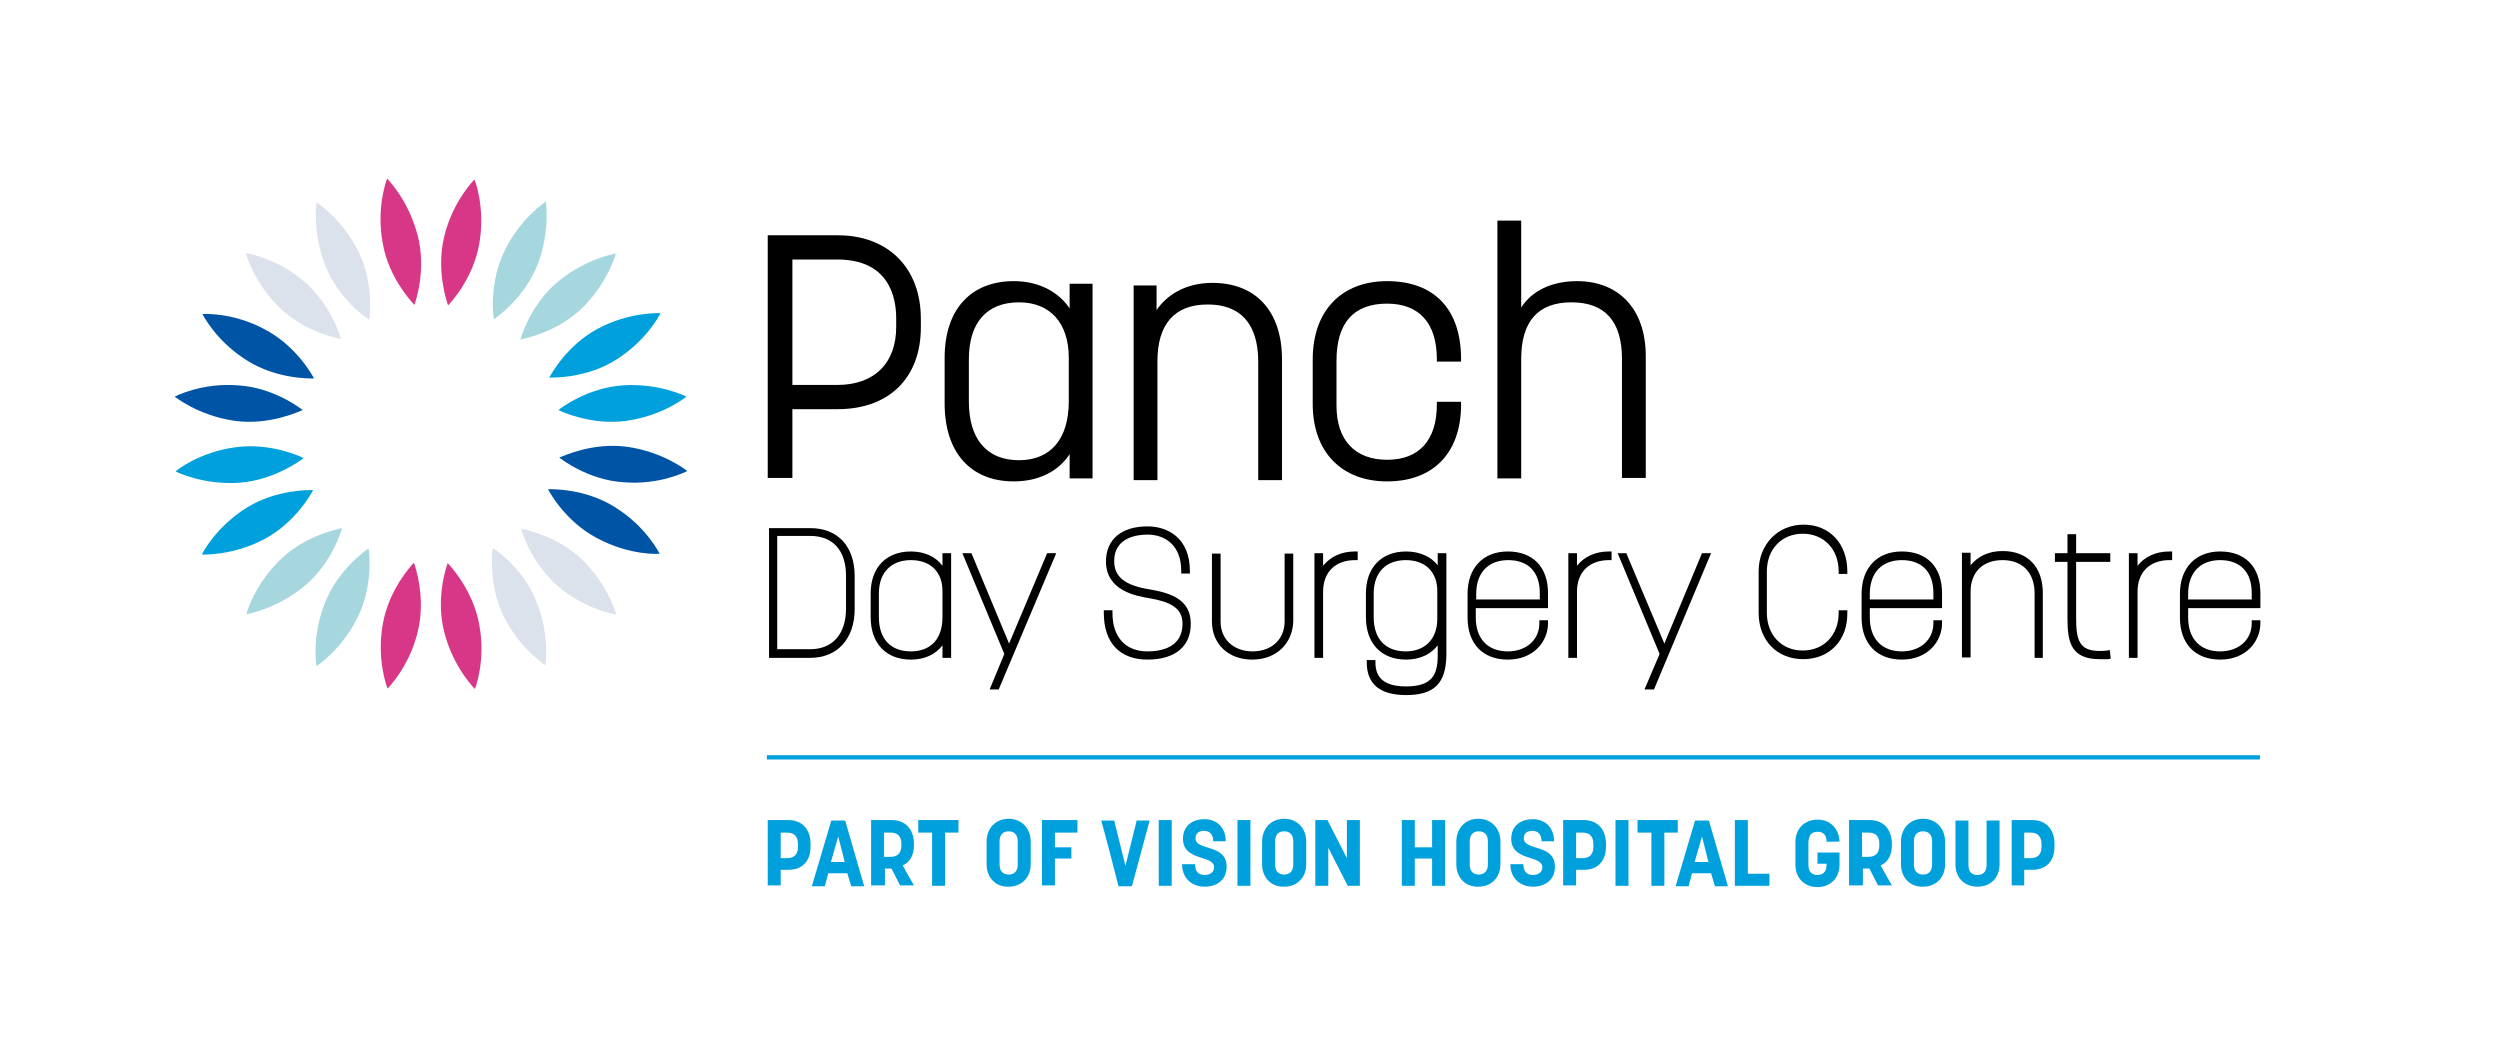 <?xml version="1.0" encoding="utf-8"?>
<!-- Generator: Adobe Illustrator 27.8.0, SVG Export Plug-In . SVG Version: 6.00 Build 0)  -->
<svg version="1.2" baseProfile="tiny" id="Artwork" xmlns="http://www.w3.org/2000/svg" xmlns:xlink="http://www.w3.org/1999/xlink"
	 x="0px" y="0px" viewBox="0 0 578 242.5" overflow="visible" xml:space="preserve">
<g>
	<g>
		<path d="M187.3,152.1h-9.5v-30h9.5c6.4,0,10.3,4.2,10.3,11.1v7.6C197.6,147.7,193.6,152.1,187.3,152.1z M179.7,150.1h7.6
			c5.2,0,8.3-3.5,8.3-9.4v-7.6c0-5.8-3-9.2-8.3-9.2h-7.6V150.1z"/>
	</g>
	<g>
		<path d="M210.6,152.5c-5.8,0-9.3-3.8-9.3-9.8v-5.5c0-6,3.6-9.7,9.3-9.7c3.2,0,5.7,1.2,7.3,3.3v-2.9h2v24.2h-2v-2.9
			C216.3,151.3,213.8,152.5,210.6,152.5z M210.6,129.5c-4.6,0-7.4,2.9-7.4,7.7v5.5c0,5,2.7,7.9,7.4,7.9c4.6,0,7.3-2.9,7.3-7.9v-5.8
			C218,132.3,215.2,129.5,210.6,129.5z"/>
	</g>
	<g>
		<polygon points="230.9,159.4 228.8,159.4 232.2,151.2 222.5,127.9 224.6,127.9 233.3,148.8 242.1,127.9 244.2,127.9 		"/>
	</g>
	<g>
		<path d="M265.3,152.5c-6.4,0-10.1-3.9-10.1-10.8v-0.6h2v0.6c0,5.6,3,8.9,8.1,8.9c3,0,8.1-0.8,8.1-6.4c0-3.8-3.1-5.1-7.7-5.9
			c-3-0.5-10-1.7-10-8.5c0-5.1,3.6-8.1,9.6-8.1c4.7,0,9.8,2.7,9.8,10.3v0.6h-2v-0.6c0-6.2-4-8.4-7.8-8.4c-2.3,0-7.7,0.6-7.7,6.1
			c0,3.7,2.5,5.7,8.4,6.6c4.6,0.8,9.3,2.3,9.3,7.8C275.4,149.4,271.7,152.5,265.3,152.5z"/>
	</g>
	<g>
		<path d="M289.5,152.5c-5.5,0-9.3-3.6-9.3-8.8v-15.7h2v15.7c0,4.1,3,6.9,7.4,6.9s7.4-2.8,7.4-6.9v-15.7h2v15.7
			C298.8,148.9,295,152.5,289.5,152.5z"/>
	</g>
	<g>
		<path d="M305.9,152.1h-2v-24.2h2v2.9c1.7-2.1,4.2-3.3,7.4-3.3h0.6v2h-0.6c-4.6,0-7.4,2.8-7.4,7.3V152.1z"/>
	</g>
	<g>
		<path d="M325.1,160.7c-6,0-9.1-2.5-9.1-7.5v-0.6h2v0.6c0,3.7,2.3,5.5,7.1,5.5c6.1,0,7.3-2.8,7.3-7.2v-2.3
			c-1.6,2.1-4.2,3.3-7.3,3.3c-5.8,0-9.3-3.8-9.3-9.8v-5.5c0-6,3.6-9.7,9.3-9.7c3.1,0,5.8,1.2,7.3,3.2v-2.8h2v23.6
			C334.3,158,331.6,160.7,325.1,160.7z M325,129.5c-4.6,0-7.4,2.9-7.4,7.7v5.5c0,5,2.7,7.9,7.4,7.9c4.5,0,7.3-2.9,7.3-7.5v-6.2
			C332.4,132.3,329.6,129.5,325,129.5z"/>
	</g>
	<g>
		<path d="M348.6,152.5c-5.8,0-9.3-3.7-9.3-9.7v-5.5c0-6,3.6-9.8,9.3-9.8c5.8,0,9.3,3.6,9.3,9.6v3.5h-16.7v2.2
			c0,4.9,2.8,7.8,7.4,7.8c4.3,0,7.3-2.7,7.3-6.5v-0.7h2v0.7C357.9,148.2,354.7,152.5,348.6,152.5z M341.2,138.6H356v-1.5
			c0-4.9-2.7-7.6-7.3-7.6c-4.6,0-7.4,2.9-7.4,7.8V138.6z"/>
	</g>
	<g>
		<path d="M364.6,152.1h-2v-24.2h2v2.9c1.7-2.1,4.2-3.3,7.4-3.3h0.6v2H372c-4.6,0-7.4,2.8-7.4,7.3V152.1z"/>
	</g>
	<g>
		<polygon points="382.4,159.4 380.2,159.4 383.7,151.2 374,127.9 376,127.9 384.8,148.8 393.5,127.9 395.6,127.9 		"/>
	</g>
	<g>
		<path d="M416.9,152.4c-6.1,0-10.3-4.4-10.3-10.7v-9.6c0-6.2,4.4-10.8,10.4-10.8c6,0,10.1,4.4,10.1,10.8v0.6h-2v-0.6
			c0-5.1-3.4-8.7-8.3-8.7s-8.3,3.6-8.3,8.7v9.6c0,5.1,3.4,8.7,8.3,8.7s8.3-3.6,8.3-8.7v-0.6h2v0.6C427.2,148,423,152.4,416.9,152.4z
			"/>
	</g>
	<g>
		<path d="M439.7,152.5c-5.8,0-9.3-3.7-9.3-9.7v-5.5c0-6,3.6-9.8,9.3-9.8c5.8,0,9.3,3.6,9.3,9.6v3.5h-16.7v2.2
			c0,4.9,2.8,7.8,7.4,7.8c4.3,0,7.3-2.7,7.3-6.5v-0.7h2v0.7C449,148.2,445.8,152.5,439.7,152.5z M432.3,138.6H447v-1.5
			c0-4.9-2.7-7.6-7.3-7.6c-4.6,0-7.4,2.9-7.4,7.8V138.6z"/>
	</g>
	<g>
		<path d="M472.4,152.1h-2v-14.9c0-4.8-2.8-7.7-7.4-7.7c-4.6,0-7.4,2.8-7.4,7.3v15.2h-2v-24.2h2v2.9c1.7-2.1,4.2-3.3,7.4-3.3
			c5.8,0,9.3,3.7,9.3,9.7V152.1z"/>
	</g>
	<g>
		<path d="M485.4,152.4c-6.8,0-7.4-4.3-7.4-9.5v-13h-2.9v-2h2.9v-4.4h2v4.4h7.9v2H480v13c0,5.2,0.8,7.6,5.4,7.6c0.6,0,1.2,0,1.8-0.1
			l0.6-0.1l0.2,2l-0.6,0.1C486.7,152.4,486,152.4,485.4,152.4z"/>
	</g>
	<g>
		<path d="M494.2,152.1h-2v-24.2h2v2.9c1.7-2.1,4.2-3.3,7.4-3.3h0.6v2h-0.6c-4.6,0-7.4,2.8-7.4,7.3V152.1z"/>
	</g>
	<g>
		<path d="M513.3,152.5c-5.8,0-9.3-3.7-9.3-9.7v-5.5c0-6,3.6-9.8,9.3-9.8c5.8,0,9.3,3.6,9.3,9.6v3.5h-16.7v2.2
			c0,4.9,2.8,7.8,7.4,7.8c4.3,0,7.3-2.7,7.3-6.5v-0.7h2v0.7C522.6,148.2,519.4,152.5,513.3,152.5z M505.9,138.6h14.7v-1.5
			c0-4.9-2.7-7.6-7.3-7.6c-4.6,0-7.4,2.9-7.4,7.8V138.6z"/>
	</g>
</g>
<g>
	<g>
		<path d="M183.2,110.5h-5.7V54.4h16.2c11.7,0,19.2,7.6,19.2,19.3v2c0,11.7-7.4,18.9-19.2,18.9h-10.5V110.5z M183.2,89h10.4
			c8.5,0,13.6-5,13.6-13.4v-2c0-5.1-1.8-13.6-13.6-13.6h-10.4V89z"/>
	</g>
	<g>
		<path d="M234.4,111.3c-10,0-16-6.7-16-18V82.7c0-11.1,6-17.7,16-17.7c6.4,0,10.7,3,12.9,6.3v-5.7h5.3v45h-5.3V105
			C244.7,109,240.1,111.3,234.4,111.3z M235.6,69.9c-7.5,0-11.6,4.7-11.6,13.2v9.7c0,8.7,4.1,13.6,11.6,13.6
			c7.3,0,11.5-4.9,11.5-13.6V82.7C247.1,74.7,242.8,69.9,235.6,69.9z"/>
	</g>
	<g>
		<path d="M296.5,111h-5.6V83.6c0-6-2-13.2-11.7-13.2c-7.6,0-11.6,4.5-11.6,13.1V111h-5.5v-45h5.3v5.7c2.2-3.3,6.5-6.3,12.9-6.3
			c10.1,0,16.1,6.6,16.1,17.7V111z"/>
	</g>
	<g>
		<path d="M320.7,111.3c-10.6,0-17.2-6.9-17.2-17.9V83.1c0-11.2,6.6-18.1,17.2-18.1c10.9,0,17.1,6.5,17.1,18v0.6h-5.6V83
			c0-8.3-4.1-12.8-11.5-12.8c-7.8,0-11.7,4.5-11.7,13.2v10.4c0,8,4.3,12.5,11.7,12.5c7.4,0,11.5-4.5,11.5-12.8v-0.6h5.6v0.6
			C337.8,104.7,331.4,111.3,320.7,111.3z"/>
	</g>
	<g>
		<path d="M380.6,110.5H375V83c0-8.7-3.9-13.1-11.7-13.1c-7.7,0-11.6,4.4-11.6,13.1v27.6h-5.5V51h5.5v20.1c2.5-3.9,7.1-6.1,12.9-6.1
			c9.8,0,15.9,6.6,15.9,17.3V110.5z"/>
	</g>
</g>
<g>
	<path fill="#00A0DC" d="M177.5,204.8v-15.2h4.8c3,0,5.1,2,5.1,5.5v0.6c0,3.6-2.1,5.4-5.1,5.4h-1.8v3.6H177.5z M180.5,192.5v5.9h1.5
		c1.3,0,2.5-0.6,2.5-2.6v-0.6c0-2.2-1.3-2.7-2.5-2.7H180.5z"/>
	<path fill="#00A0DC" d="M195.9,201.9h-4.4l-0.8,3h-3l4.5-15.2h3.2l4.4,15.2h-3L195.9,201.9z M192.1,199.3h3.2l-1.5-5.9L192.1,199.3
		z"/>
	<path fill="#00A0DC" d="M201.4,204.8v-15.2h4.8c3,0,5.1,2,5.1,5.5v0.4c0,2.3-1,3.9-2.6,4.6l2.6,4.6h-3.2l-2-3.9h-1.5v3.9H201.4z
		 M204.4,192.5v5.6h1.5c1.3,0,2.5-0.6,2.5-2.6v-0.4c0-2.1-1.2-2.6-2.5-2.6H204.4z"/>
	<path fill="#00A0DC" d="M221.7,192.5h-3.2v12.3h-3v-12.3h-3.2v-2.9h9.3V192.5z"/>
	<path fill="#00A0DC" d="M228.1,199.8v-5.2c0-3.1,2.1-5.3,5.1-5.3c3,0,5.1,2.2,5.1,5.3v5.2c0,3.1-2.1,5.2-5.1,5.2
		C230.2,205.1,228.1,202.9,228.1,199.8z M235.3,199.9v-5.4c0-1.7-1-2.3-2.1-2.3c-1.1,0-2.1,0.6-2.1,2.3v5.4c0,1.7,1,2.3,2.1,2.3
		C234.2,202.2,235.3,201.7,235.3,199.9z"/>
	<path fill="#00A0DC" d="M249.1,192.5h-5.2v3.4h3.8v2.6h-3.8v6.2h-3v-15.1h8.2V192.5z"/>
	<path fill="#00A0DC" d="M254.6,189.7h3l2.6,10.5l2.6-10.5h3l-4.1,15.2h-3.1C257.3,199.8,256,194.7,254.6,189.7z"/>
	<path fill="#00A0DC" d="M270.9,204.8h-3v-15.2h3V204.8z"/>
	<path fill="#00A0DC" d="M273.5,193.9c0-2.8,2-4.5,5-4.5c2.9,0,4.9,2,4.9,5.1h-2.9c0-1.6-0.8-2.4-2.1-2.4s-2,0.6-2,1.7
		c0,3,7.2,1.2,7.2,6.6c0,2.9-2.1,4.6-5.1,4.6s-5.2-2-5.2-5.2h3c0,1.8,0.9,2.5,2.2,2.5c1.2,0,2.2-0.6,2.2-1.8
		C280.7,197.6,273.5,199.2,273.5,193.9z"/>
	<path fill="#00A0DC" d="M289.1,204.8h-3v-15.2h3V204.8z"/>
	<path fill="#00A0DC" d="M291.8,199.8v-5.2c0-3.1,2.1-5.3,5.1-5.3c3,0,5.1,2.2,5.1,5.3v5.2c0,3.1-2.1,5.2-5.1,5.2
		C293.9,205.1,291.8,202.9,291.8,199.8z M299,199.9v-5.4c0-1.7-1-2.3-2.1-2.3c-1.1,0-2.1,0.6-2.1,2.3v5.4c0,1.7,1,2.3,2.1,2.3
		C297.9,202.2,299,201.7,299,199.9z"/>
	<path fill="#00A0DC" d="M314.4,204.8h-2.8l-4.5-8.8v8.8h-3v-15.2h2.8l4.5,8.8v-8.8h3V204.8z"/>
	<path fill="#00A0DC" d="M327.1,204.8h-3v-15.2h3v6.3h4v-6.3h3v15.2h-3v-6.3h-4V204.8z"/>
	<path fill="#00A0DC" d="M336.7,199.8v-5.2c0-3.1,2.1-5.3,5.1-5.3c3,0,5.1,2.2,5.1,5.3v5.2c0,3.1-2.1,5.2-5.1,5.2
		C338.8,205.1,336.7,202.9,336.7,199.8z M344,199.9v-5.4c0-1.7-1-2.3-2.1-2.3c-1.1,0-2.1,0.6-2.1,2.3v5.4c0,1.7,1,2.3,2.1,2.3
		C342.8,202.2,344,201.7,344,199.9z"/>
	<path fill="#00A0DC" d="M349.4,193.9c0-2.8,2-4.5,5-4.5c2.9,0,4.9,2,4.9,5.1h-2.9c0-1.6-0.8-2.4-2.1-2.4s-2,0.6-2,1.7
		c0,3,7.2,1.2,7.2,6.6c0,2.9-2.1,4.6-5.1,4.6s-5.2-2-5.2-5.2h3c0,1.8,0.9,2.5,2.2,2.5c1.2,0,2.2-0.6,2.2-1.8
		C356.5,197.6,349.4,199.2,349.4,193.9z"/>
	<path fill="#00A0DC" d="M361.4,204.8v-15.2h4.8c3,0,5.1,2,5.1,5.5v0.6c0,3.6-2.1,5.4-5.1,5.4h-1.8v3.6H361.4z M364.4,192.5v5.9h1.5
		c1.3,0,2.5-0.6,2.5-2.6v-0.6c0-2.2-1.3-2.7-2.5-2.7H364.4z"/>
	<path fill="#00A0DC" d="M376.5,204.8h-3v-15.2h3V204.8z"/>
	<path fill="#00A0DC" d="M388,192.5h-3.2v12.3h-3v-12.3h-3.2v-2.9h9.3V192.5z"/>
	<path fill="#00A0DC" d="M395.6,201.9h-4.4l-0.8,3h-3l4.5-15.2h3.2l4.4,15.2h-3L395.6,201.9z M391.8,199.3h3.2l-1.5-5.9L391.8,199.3
		z"/>
	<path fill="#00A0DC" d="M409.1,204.8h-8v-15.2h3V202h5V204.8z"/>
	<path fill="#00A0DC" d="M425.3,197.1v2.8c0,3.1-2.1,5.2-5.1,5.2c-3,0-5.1-2.1-5.1-5.2v-5.2c0-3.1,2.1-5.2,5.1-5.2
		c3,0,5,2.1,5.1,5.1h-3c0-1.6-0.8-2.3-2.1-2.3c-1.3,0-2.1,0.7-2.1,2.7v5c0,1.5,0.8,2.3,2.1,2.3c1.1,0,2.1-0.6,2.1-2.3v-0.3h-2.1
		v-2.6H425.3z"/>
	<path fill="#00A0DC" d="M427.5,204.8v-15.2h4.8c3,0,5.1,2,5.1,5.5v0.4c0,2.3-1,3.9-2.6,4.6l2.6,4.6h-3.2l-2-3.9h-1.5v3.9H427.5z
		 M430.5,192.5v5.6h1.5c1.3,0,2.5-0.6,2.5-2.6v-0.4c0-2.1-1.2-2.6-2.5-2.6H430.5z"/>
	<path fill="#00A0DC" d="M439.5,199.8v-5.2c0-3.1,2.1-5.3,5.1-5.3c3,0,5.1,2.2,5.1,5.3v5.2c0,3.1-2.1,5.2-5.1,5.2
		C441.6,205.1,439.5,202.9,439.5,199.8z M446.7,199.9v-5.4c0-1.7-1-2.3-2.1-2.3c-1.1,0-2.1,0.6-2.1,2.3v5.4c0,1.7,1,2.3,2.1,2.3
		C445.6,202.2,446.7,201.7,446.7,199.9z"/>
	<path fill="#00A0DC" d="M459.3,189.7h3v10.1c0,3.2-2.1,5.2-5.1,5.2c-3,0-5.1-2-5.1-5.2v-10.1h3v10.3c0,1.7,0.9,2.3,2.1,2.3
		c1.1,0,2.1-0.6,2.1-2.3V189.7z"/>
	<path fill="#00A0DC" d="M465.1,204.8v-15.2h4.8c3,0,5.1,2,5.1,5.5v0.6c0,3.6-2.1,5.4-5.1,5.4H468v3.6H465.1z M468,192.5v5.9h1.5
		c1.3,0,2.5-0.6,2.5-2.6v-0.6c0-2.2-1.3-2.7-2.5-2.7H468z"/>
</g>
<line fill="none" stroke="#00A0DC" stroke-width="0.996" stroke-miterlimit="10" x1="177.3" y1="175.1" x2="522.5" y2="175.1"/>
<g>
	<path fill="#D73786" d="M89.5,41.3c0,0-2.6,6.5-1,15c1.4,8,6.7,13.5,7.3,14.2l0,0.1c0,0,0,0,0,0c0,0,0,0,0,0l0-0.1
		c0.3-0.8,2.8-8.1,0.8-15.9C94.5,46.2,89.5,41.3,89.5,41.3"/>
	<path fill="#D73786" d="M109.7,41.5c0,0-5,4.9-7,13.2c-1.9,7.8,0.6,15.1,0.9,15.9l0,0.1c0,0,0,0,0,0c0,0,0,0,0,0l0-0.1
		c0.6-0.6,5.8-6.2,7.2-14.2C112.3,47.9,109.7,41.4,109.7,41.5"/>
	<path fill="#D73786" d="M109.8,159.3c0,0,2.6-6.5,1-14.9c-1.4-7.9-6.7-13.6-7.3-14.2l0-0.1c0,0,0,0,0,0c0,0,0,0,0,0l0,0.1
		c-0.3,0.8-2.8,8.1-0.8,15.9C104.8,154.4,109.8,159.3,109.8,159.3"/>
	<path fill="#D73786" d="M89.6,159.2c0,0,5-4.9,7-13.2c1.9-7.8-0.6-15.1-0.9-15.9l0-0.1c0,0,0,0,0,0c0,0,0,0,0,0l0,0.1
		c-0.6,0.6-5.8,6.2-7.2,14.2C87,152.7,89.6,159.2,89.6,159.2"/>
</g>
<g>
	<path fill="#DCE2EB" d="M56.8,58.5c0,0,1.8,6.8,7.9,12.7c5.8,5.6,13.4,7,14.2,7.2l0,0c0,0,0,0,0,0c0,0,0,0,0,0l-0.1-0.1
		c-0.2-0.8-2.5-8.2-8.7-13.4C63.7,59.5,56.8,58.5,56.8,58.5"/>
	<path fill="#DCE2EB" d="M73.2,46.8c0,0-1.1,6.9,2.1,14.8c3,7.5,9.3,11.9,10.1,12.3l0,0.1c0,0,0,0,0,0c0,0,0,0,0,0l0-0.1
		c0.1-0.8,1-8.5-2.5-15.7C79.1,50.5,73.2,46.8,73.2,46.8"/>
	<path fill="#DCE2EB" d="M142.5,142.1c0,0-1.8-6.8-7.9-12.7c-5.8-5.6-13.4-7-14.2-7.2l0,0c0,0,0,0,0,0c0,0,0,0,0,0l0.1,0.1
		c0.2,0.8,2.5,8.2,8.7,13.4C135.6,141.1,142.5,142.1,142.5,142.1"/>
	<path fill="#DCE2EB" d="M126.1,153.8c0,0,1.1-6.9-2.1-14.8c-3-7.5-9.3-11.9-10.1-12.3l0-0.1c0,0,0,0,0,0c0,0,0,0,0,0l0,0.1
		c-0.1,0.8-1,8.5,2.5,15.7C120.2,150.1,126.1,153.8,126.1,153.8"/>
</g>
<g>
	<path fill="#0054A6" d="M40.4,91.7c0,0,5.4,4.4,13.9,5.6c8,1.1,14.9-2.2,15.7-2.5l0.1,0c0,0,0,0,0,0c0,0,0,0,0,0l-0.1,0
		c-0.7-0.5-6.8-5.2-14.9-5.7C46.6,88.4,40.4,91.7,40.4,91.7"/>
	<path fill="#0054A6" d="M46.8,72.6c0,0,3.1,6.3,10.4,10.8c6.9,4.3,14.5,4.1,15.4,4.1l0.1,0c0,0,0,0,0,0c0,0,0,0,0,0l-0.1,0
		c-0.4-0.8-4.1-7.5-11.3-11.3C53.8,72.1,46.8,72.6,46.8,72.6"/>
	<path fill="#0054A6" d="M158.9,108.9c0,0-5.4-4.4-13.9-5.6c-8-1.1-14.9,2.2-15.7,2.5l-0.1,0c0,0,0,0,0,0c0,0,0,0,0,0l0.1,0
		c0.7,0.5,6.8,5.2,14.9,5.7C152.7,112.2,158.9,108.9,158.9,108.9"/>
	<path fill="#0054A6" d="M152.5,128c0,0-3.1-6.3-10.4-10.8c-6.9-4.3-14.5-4.1-15.4-4.1l-0.1,0c0,0,0,0,0,0c0,0,0,0,0,0l0.1,0
		c0.4,0.8,4.1,7.5,11.3,11.3C145.6,128.5,152.5,128.1,152.5,128"/>
</g>
<g>
	<path fill="#00A0DC" d="M46.7,128.2c0,0,7,0.4,14.5-3.6c7.1-3.8,10.8-10.5,11.2-11.3l0.1,0c0,0,0,0,0,0c0,0,0,0,0,0l-0.1,0
		c-0.8,0-8.5-0.2-15.4,4.1C49.8,121.9,46.6,128.2,46.7,128.2"/>
	<path fill="#00A0DC" d="M40.6,109c0,0,6.2,3.2,14.8,2.6c8-0.6,14.2-5.2,14.8-5.7l0.1,0c0,0,0,0,0,0c0,0,0,0,0,0l-0.1,0
		c-0.8-0.4-7.8-3.6-15.7-2.5C46,104.5,40.6,108.9,40.6,109"/>
	<path fill="#00A0DC" d="M152.7,72.4c0,0-7-0.4-14.5,3.6c-7.1,3.8-10.8,10.5-11.2,11.3l-0.1,0c0,0,0,0,0,0c0,0,0,0,0,0l0.1,0
		c0.8,0,8.6,0.2,15.4-4.1C149.6,78.7,152.7,72.5,152.7,72.4"/>
	<path fill="#00A0DC" d="M158.7,91.7c0,0-6.2-3.2-14.8-2.6c-8.1,0.6-14.2,5.2-14.8,5.7l-0.1,0c0,0,0,0,0,0c0,0,0,0,0,0l0.1,0
		c0.8,0.4,7.8,3.6,15.7,2.5C153.4,96.1,158.7,91.7,158.7,91.7"/>
</g>
<g>
	<path fill="#A6D6DE" d="M73.2,154c0,0,5.9-3.8,9.6-11.5c3.5-7.3,2.6-14.9,2.4-15.7l0-0.1c0,0,0,0,0,0c0,0,0,0,0,0l0,0.1
		c-0.7,0.5-7,4.9-10,12.4C72,147.1,73.1,154,73.2,154"/>
	<path fill="#A6D6DE" d="M57,142c0,0,6.9-1.1,13.5-6.6c6.2-5.2,8.4-12.6,8.6-13.4l0.1,0c0,0,0,0,0,0c0,0,0,0,0,0l-0.1,0.1
		c-0.8,0.2-8.4,1.6-14.2,7.2C58.7,135.3,56.9,142,57,142"/>
	<path fill="#A6D6DE" d="M126.2,46.6c0,0-5.9,3.8-9.6,11.5c-3.5,7.3-2.6,14.9-2.4,15.7l0,0.1c0,0,0,0,0,0c0,0,0,0,0,0l0-0.1
		c0.7-0.5,7-4.9,10-12.4C127.3,53.5,126.2,46.6,126.2,46.6"/>
	<path fill="#A6D6DE" d="M142.4,58.6c0,0-6.9,1.1-13.5,6.6c-6.2,5.2-8.4,12.6-8.6,13.4l-0.1,0c0,0,0,0,0,0c0,0,0,0,0,0l0.1-0.1
		c0.8-0.2,8.4-1.6,14.2-7.2C140.6,65.4,142.4,58.6,142.4,58.6"/>
</g>
</svg>

